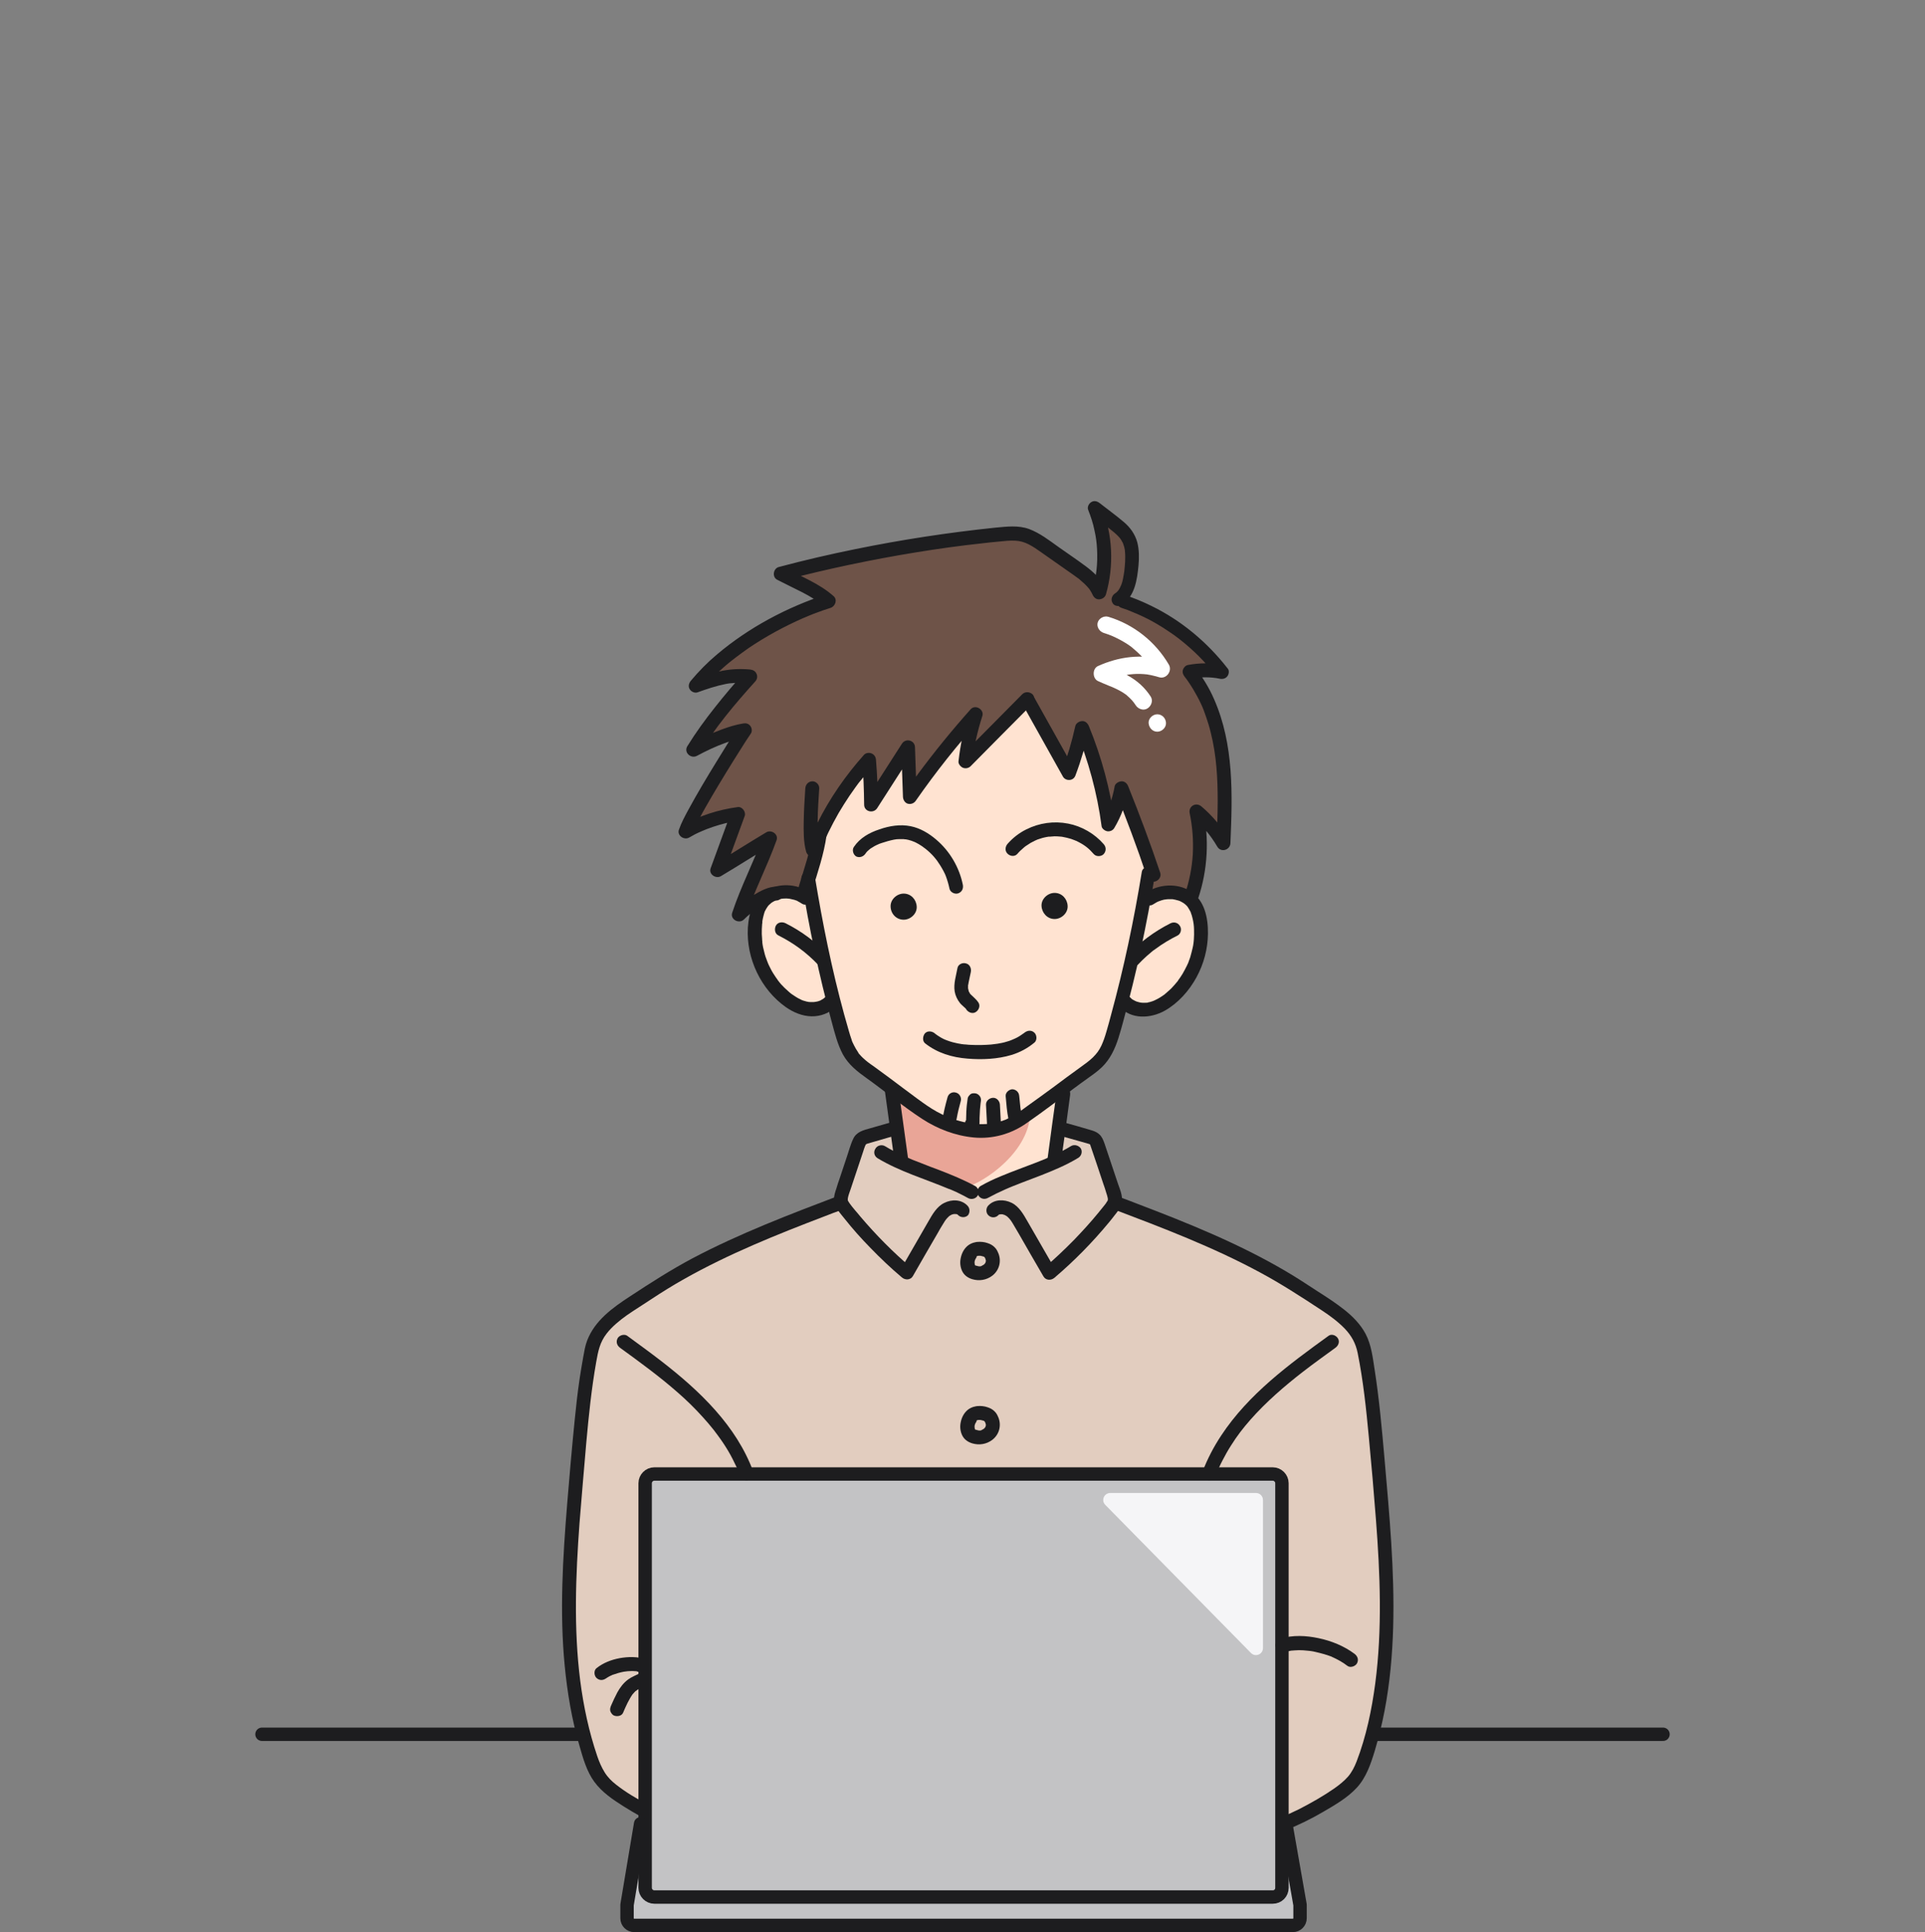 <?xml version="1.0" encoding="utf-8"?>
<!-- Generator: Adobe Illustrator 29.1.0, SVG Export Plug-In . SVG Version: 9.03 Build 55587)  -->
<svg version="1.1" id="レイヤー_1" xmlns="http://www.w3.org/2000/svg" xmlns:xlink="http://www.w3.org/1999/xlink" x="0px"
	 y="0px" viewBox="0 0 1105.8 1109.8" style="enable-background:new 0 0 1105.8 1109.8;" xml:space="preserve">
<rect x="0" y="0" width="1105.8" height="1109.8" fill="#808080" stroke="none"/>
<style type="text/css">
	.st0{fill:#E2CDBF;}
	.st1{fill:#C3C3C5;}
	.st2{fill:#6E5348;}
	.st3{fill:#FFE3D1;}
	.st4{fill:#5EE361;}
	.st5{fill:#F5F5F7;}
	.st6{fill:#FFFFFF;}
	.st7{fill:#E9A597;}
	.st8{fill:#1D1D1F;}
	.st9{fill:none;stroke:#1D1D1F;stroke-width:7.7;stroke-linecap:round;stroke-linejoin:round;stroke-miterlimit:10;}
</style>
<g>
	<polygon class="st0" points="493,658 483.2,690.3 413.8,719.2 348,760.6 341.3,770.7 333.6,821.4 326.9,876.8 327.6,946.5 
		331.6,980.2 340.1,1012.2 354.5,1031.9 369.9,1039.8 372.6,851.3 379.4,846.7 735,848.6 736.7,854.1 736.4,1044 767.5,1031.4 
		783.6,1011.4 790.3,987.6 796.5,948.8 791.8,843 785.9,788.4 779.2,765.2 746.8,742.3 709.5,719.2 662.3,699.1 640.7,690.8 
		634.4,669.8 625.3,653 608.1,648.4 606.7,664.9 563.3,684.7 558.5,684.7 536.2,676.3 515,667.1 512.9,648.8 501,651.4 	"/>
	<path class="st1" d="M746.8,1094.9v7c0,2.2-1.8,4.1-4.1,4.1H364.3c-2.2,0-4.1-1.8-4.1-4.1v-7.1c0-0.2,0-0.4,0.1-0.6l7.8-46.6h2.6
		v36.7c0,3,2.5,5.5,5.5,5.5h354.8c3,0,5.5-2.5,5.5-5.5v-35h2.5l7.9,45C746.8,1094.5,746.8,1094.7,746.8,1094.9z"/>
	<path class="st1" d="M736.4,1049.2v35c0,3-2.5,5.5-5.5,5.5H376.1c-3,0-5.5-2.5-5.5-5.5v-36.7v-7.6V852.2c0-3,2.5-5.5,5.5-5.5h354.8
		c3,0,5.5,2.5,5.5,5.5v195.5V1049.2z"/>
	<path class="st2" d="M470.8,480c-1.2,8-3.5,15.4-6.4,24.6l0.1,0c0.6,3.7,1.2,7.4,1.9,11.1l-3.2,0.3c-4.9-3.4-11.5-4.5-17.2-2.8
		l-0.1-0.2c-5.4,0-16.7,7.5-21.3,12.2c4.6-13.8,12.8-30.2,17.7-43.9c-8.9,5.3-21.3,13.1-30.1,18.4c3.9-10.8,7.8-21.5,11.8-32.3
		c-10.5,1.3-20.8,4.8-30,10c3.6-10.7,28.8-50.6,33.9-58.2c-5.9,0.9-16.8,4.5-29.5,11.3c8.3-13.9,21.8-30.1,32.6-42.1
		c-10.8-1.1-18.6,0.9-31.3,5.4c19.9-24.5,53.2-41.3,76.2-48.7c-7.1-6.5-18-10.7-27.5-15.7c41.5-10.9,83.9-18.5,126.6-22.7
		c4-0.4,8.1-0.8,12,0.1c5.1,1.1,9.5,4.2,13.8,7.2c5.8,4.1,11.6,8.2,17.4,12.2c5.3,3.7,10.8,7.7,13.2,13.7c4.6-15.7,3.7-33-2.5-48.1
		c3.8,2.9,7.5,5.9,11.3,8.8c2.5,1.9,5,3.9,6.8,6.5c4,5.8,3.6,13.6,2.7,20.6c-0.7,6.2-2.2,13.2-7.5,16.5l3.2,1.3
		c22.2,7.5,42.2,21.8,56.5,40.4c-6.1-1.2-12.4-1.3-18.5-0.1c10.7,13.4,16.3,30.2,18.6,47.2c2.3,17,1.6,34.2,0.8,51.3
		c-4.1-7-9.4-13.2-15.6-18.4c3.5,16.2,2.5,33.3-2.8,49l-3.1,0.1c-6.2-3.6-14.9-3.1-20.9,1.2l-3-0.5c0.8-4.6,1.6-9.1,2.3-13.7
		l2.5-0.9c-5.5-16.2-11.5-32.3-17.9-48.2c-1.2,7.3-3.8,14.4-7.6,20.8c-2.5-19-7.6-37.8-14.9-55.5c-1.9,8.8-4.5,17.6-7.7,26
		c-7.7-13.8-15.4-27.6-23.1-41.3l-1-1c-11.8,11.9-23.6,23.8-35.3,35.7c1-9.2,3-18.4,6-27.2c-13.6,15.2-26.2,31.2-37.9,47.8
		c-0.4-9.6-0.7-19.2-1-28.8c-7.1,11.1-14.2,22.1-21.3,33.2c0-8.6-0.4-17.3-1.1-25.9C488.8,448.5,478.8,462.4,470.8,480z"/>
	<path class="st3" d="M689.6,530c1.9,16-4.7,32.7-17,43c-3.8,3.2-8.2,5.8-13.1,6.6s-10.3-0.7-13.5-4.5l-1.4-0.4
		c5-19.6,9.3-39.3,12.9-59.2l3,0.5c6-4.2,14.8-4.8,20.9-1.2c1.6,1,3.1,2.2,4.3,3.8C688,521.9,689.1,526,689.6,530z"/>
	<path class="st3" d="M662.3,501l-2.5,0.9c-0.7,4.6-1.5,9.1-2.3,13.7c-3.5,19.9-7.8,39.7-12.9,59.2c-1.4,5.3-2.8,10.7-4.3,16
		c-1.7,6-3.5,12.2-7.5,17.1c-2.6,3.2-6,5.7-9.4,8.1c-5.3,3.8-10.2,7.4-15,11.1c-4.9,3.6-9.7,7.3-15.1,11
		c-4.5,3.1-13.5,11.7-29.2,11.7c-15.6,0-28.7-7.9-33.7-11.4c-6-4.2-11.5-8.3-17-12.5c-4.3-3.3-8.6-6.5-13.3-9.8
		c-3.4-2.4-6.8-4.9-9.4-8.1c-4-4.8-5.8-11-7.5-17.1c-1.5-5.4-2.9-10.7-4.3-16c-5.1-19.7-9.1-38.8-12.6-59c-0.6-3.7-1.3-7.4-1.9-11.1
		l-0.1,0c2.9-9.2,5.2-16.6,6.4-24.6c8-17.6,18-31.6,28.5-43.4c0.7,8.6,1,17.2,1.1,25.9c7.1-11.1,14.2-22.1,21.3-33.2
		c0.4,9.6,0.7,19.2,1,28.8c11.7-16.7,24.3-32.7,37.9-47.8c-2.9,8.8-4.9,18-6,27.2c11.8-11.9,23.6-23.8,35.3-35.7l1,1
		c7.7,13.8,15.4,27.6,23.1,41.3c3.2-8.5,5.8-17.2,7.7-26c7.3,17.8,12.4,36.5,14.9,55.5c3.8-6.4,6.4-13.5,7.6-20.8
		C650.8,468.6,656.8,484.7,662.3,501z"/>
	<path class="st3" d="M610.9,628.2c-0.9,6.8-1.9,13.5-2.8,20.3c-0.8,6.2-1.7,12.3-2.5,18.5c0,0,0,0.1,0,0.1l0.3,0.6
		c-13.3,6-27.6,9.9-40.5,16.9h-7.3c-1.6-0.9-3.1-1.7-4.7-2.4c-11.5-5.6-24-9.3-35.7-14.5l0.3-0.6c0-0.1,0-0.1,0-0.1
		c-0.8-6.2-1.7-12.3-2.5-18.5c-0.9-6.8-1.9-13.5-2.8-20.3l0.8-2.5c5.5,4.2,11,8.3,17,12.5c5,3.5,18,11.4,33.7,11.4
		c15.6,0,24.7-8.6,29.2-11.7c5.3-3.7,10.2-7.3,15.1-11L610.9,628.2z"/>
	<path class="st3" d="M478.9,574.7l-1.4,0.4c-3.2,3.8-8.6,5.2-13.5,4.5c-4.9-0.7-9.3-3.4-13.1-6.6c-12.3-10.3-18.9-27.1-17-43
		c0.5-4,1.5-8.1,4-11.3c2-2.7,4.9-4.5,8.1-5.4c5.6-1.7,12.3-0.6,17.2,2.8l3.2-0.3C469.8,536,473.8,555,478.9,574.7z"/>
	<path class="st4" d="M494,655.7l1.2-1.2l0.6-0.6c-0.3,0.2-0.6,0.4-0.9,0.6C494.5,654.8,494.2,655.2,494,655.7z"/>
	<path class="st4" d="M778,1022.2c1.4-1.9,2.6-3.9,3.6-6l-14,14l-3,3c0.8-0.5,1.6-1,2.3-1.5C771,1029.1,775.1,1026.1,778,1022.2z"/>
	<path class="st4" d="M607.8,650.9l1.4-1.4l0.9-0.9l-1.9-0.3C608,649.3,607.9,650.1,607.8,650.9z"/>
	<path class="st4" d="M370.6,1040v-1l-0.8,0.8c0.1,0.1,0.3,0.1,0.4,0.2H370.6z"/>
	<path class="st5" d="M637.8,857.6h83.7c2.2,0,4,1.8,4,4v85.1c0,3.6-4.4,5.4-6.9,2.8l-83.7-85.1
		C632.4,861.9,634.2,857.6,637.8,857.6z"/>
	<g>
		<g>
			<path class="st6" d="M634.1,363.6c1.7,0.5,3.3,1.1,5,1.8c0.3,0.1,0.2,0.1-0.3-0.1c0.2,0.1,0.5,0.2,0.7,0.3
				c0.4,0.2,0.7,0.3,1.1,0.5c0.8,0.4,1.6,0.8,2.4,1.2c1.5,0.8,2.9,1.6,4.3,2.5c0.6,0.4,1.3,0.8,1.9,1.3c0.4,0.3,0.8,0.6,1.2,0.9
				c-0.6-0.5-0.2-0.2,0.2,0.2c2.5,2.1,4.9,4.3,7,6.8c0.6,0.6,1.2,1.3,1.7,2c-0.7-1,0,0,0.1,0.2c0.2,0.3,0.4,0.6,0.7,0.9
				c1,1.4,2,2.9,2.9,4.4c1.9-2.4,3.8-4.9,5.6-7.3c-12.7-3.8-26-2-37.9,3.4c-3.3,1.5-3.2,7.1,0,8.6c2.1,1,4.2,1.8,6.3,2.7
				c0.5,0.2,1,0.4,1.5,0.6c-0.4-0.2-0.9-0.4-0.2-0.1c0.2,0.1,0.5,0.2,0.7,0.3c1.1,0.5,2.1,1,3.2,1.5c1,0.5,2,1.1,3,1.7
				c0.5,0.3,1,0.7,1.6,1.1c0.1,0.1,0.9,0.7,0.3,0.2c-0.6-0.5,0.2,0.2,0.3,0.3c1,0.9,2,1.8,2.9,2.8c0.4,0.5,0.8,1,1.2,1.5
				c-0.8-1,0.1,0.1,0.2,0.3c0.2,0.3,0.5,0.7,0.7,1c1.4,2.2,4.5,3.3,6.8,1.8c2.2-1.4,3.3-4.5,1.8-6.8c-3.3-5.1-7.8-9.2-13.2-12.1
				c-2.3-1.3-4.8-2.3-7.2-3.3c-1-0.4-2-0.8-2.9-1.2c-0.3-0.1-0.5-0.2-0.8-0.3c1.5,0.6,0.5,0.2,0.2,0.1c-0.5-0.2-0.9-0.4-1.4-0.6
				c0,2.9,0,5.8,0,8.6c0.4-0.2,0.7-0.3,1.1-0.5c0.3-0.1,0.3-0.1-0.1,0c0.1-0.1,0.3-0.1,0.4-0.2c0.7-0.3,1.5-0.6,2.2-0.8
				c1.4-0.5,2.8-0.9,4.2-1.3c1.4-0.4,2.8-0.7,4.2-0.9c0.4-0.1,0.7-0.1,1.1-0.2c0.6-0.1-0.8,0.1,0.2,0c0.7-0.1,1.4-0.1,2.1-0.2
				c2.6-0.2,5.3-0.1,7.9,0.2c0,0,1.3,0.2,0.5,0.1c-0.7-0.1,0.4,0.1,0.5,0.1c0.7,0.1,1.3,0.2,2,0.4c1.3,0.3,2.6,0.6,3.8,1
				c4.2,1.3,7.8-3.6,5.6-7.3c-7.7-13.1-20.1-23-34.7-27.4c-2.5-0.8-5.6,0.9-6.2,3.5C630,360.1,631.4,362.7,634.1,363.6L634.1,363.6z
				"/>
		</g>
	</g>
	<g>
		<g>
			<path class="st6" d="M664.8,420.3c2.6,0,5.1-2.3,5-5c-0.1-2.7-2.2-5-5-5c-2.6,0-5.1,2.3-5,5C660,418,662,420.3,664.8,420.3
				L664.8,420.3z"/>
		</g>
	</g>
	<path class="st7" d="M591.6,642.2c-2.8,22.7-30.5,39.4-38.3,40c-5.5,0.4-20.4-4.7-29.5-14c-3.8-3.9-6.6-8.4-7.3-13.7
		c-2.5-17.8,0,0,0,0l-5.5-31.3c0,0,25.6,22.7,42.6,26C570.6,652.5,591.9,639.5,591.6,642.2z"/>
	<g>
		<g>
			<path class="st8" d="M465.1,512.6c-6.7-4.6-15.8-5.4-23.2-2.1c-8.8,3.9-11.7,13.4-12.3,22.4c-1,17.6,7.5,35.5,21.8,45.6
				c4.3,3,9.4,5.2,14.8,5.3c5.2,0.1,10.7-1.9,14.1-5.9c1.4-1.6,1.7-4.1,0-5.7c-1.5-1.4-4.2-1.7-5.7,0c-0.3,0.3-0.6,0.6-0.9,0.9
				c-0.1,0.1-1,0.8-0.5,0.4c-0.3,0.3-0.7,0.5-1.1,0.7c-0.2,0.1-0.3,0.2-0.5,0.3c0,0-0.9,0.5-0.5,0.3c0.4-0.2-0.3,0.1-0.4,0.1
				c-0.2,0.1-0.4,0.1-0.5,0.2c-0.4,0.1-0.8,0.2-1.3,0.3c-0.2,0-1.3,0.2-0.6,0.1c-0.5,0.1-1,0.1-1.5,0.1c-0.4,0-0.9,0-1.3,0
				c-0.2,0-1.3-0.1-0.6,0c-1-0.1-2-0.4-3-0.7c-0.5-0.1-0.9-0.3-1.4-0.5c-0.8-0.3-0.3-0.1-0.2-0.1c-0.2-0.1-0.4-0.2-0.6-0.3
				c-0.9-0.4-1.8-0.9-2.7-1.5c-1.9-1.2-2.8-1.8-4.3-3.2c-1.4-1.2-2.7-2.5-4-3.9c-0.6-0.7-1.2-1.4-1.7-2.1c-0.5-0.6-0.2-0.2-0.1-0.1
				c-0.1-0.2-0.2-0.3-0.3-0.5c-0.3-0.5-0.7-0.9-1-1.4c-1-1.5-2-3-2.8-4.6c-0.4-0.8-0.8-1.6-1.2-2.4c-0.2-0.5-0.4-0.9-0.6-1.4
				c0.3,0.6-0.3-0.7-0.3-0.8c-0.7-1.7-1.3-3.5-1.7-5.3c-0.5-1.8-0.9-3.6-1.1-5.5c0,0-0.1-0.7,0-0.2c0.1,0.5,0-0.3,0-0.4
				c-0.1-0.4-0.1-0.9-0.1-1.3c-0.1-1-0.1-1.9-0.2-2.9c0-1.9,0-3.7,0.2-5.6c0-0.2,0-0.4,0.1-0.6c0-0.1,0.1-0.9,0-0.5
				c0,0.4,0-0.3,0-0.3c0-0.3,0.1-0.6,0.1-0.8c0.2-1,0.4-2.1,0.7-3.1c0.1-0.5,0.3-0.9,0.4-1.4c0.1-0.2,0.1-0.4,0.2-0.6
				c0.3-0.6-0.2,0.4,0.1-0.2c0.4-0.9,1-1.8,1.6-2.7c0,0,0.5-0.6,0.1-0.2c-0.3,0.4,0.1-0.1,0.2-0.2c0.3-0.3,0.5-0.6,0.8-0.8
				c0.3-0.3,0.6-0.5,0.8-0.7c0.3-0.3-0.1,0.1-0.2,0.1c0.2-0.1,0.4-0.3,0.7-0.5c0.7-0.5,1.5-0.8,2.2-1.2c0.5-0.3-0.6,0.2-0.1,0
				c0.2-0.1,0.4-0.2,0.6-0.2c0.4-0.1,0.8-0.3,1.2-0.4c0.5-0.1,1-0.2,1.4-0.3c0.2,0,0.3,0,0.5-0.1c0.6-0.1-1,0.1,0.1,0
				c0.9-0.1,1.8-0.1,2.6-0.1c0.4,0,0.9,0.1,1.3,0.1c0.2,0,0.8,0.1-0.1,0c0.2,0,0.4,0.1,0.7,0.1c0.9,0.2,1.7,0.4,2.6,0.6
				c0.5,0.2,0.9,0.3,1.4,0.5c0.4,0.1-0.1-0.1-0.2-0.1c0.2,0.1,0.5,0.2,0.7,0.4c0.8,0.4,1.6,0.9,2.4,1.4c1.7,1.2,4.5,0.4,5.5-1.4
				C467.6,516,466.9,513.9,465.1,512.6L465.1,512.6z"/>
		</g>
	</g>
	<g>
		<g>
			<path class="st8" d="M447.1,537.3c8.9,4.5,16.1,9.8,22.9,16.9c1.4,1.5,4.2,1.6,5.7,0c1.5-1.6,1.5-4,0-5.7
				c-7-7.4-15.3-13.6-24.5-18.2c-1.9-0.9-4.4-0.6-5.5,1.4C444.7,533.7,445.1,536.3,447.1,537.3L447.1,537.3z"/>
		</g>
	</g>
	<g>
		<g>
			<path class="st8" d="M519.1,528.3c3.9,0,7.7-3.4,7.5-7.5c-0.2-4.1-3.3-7.5-7.5-7.5c-3.9,0-7.7,3.4-7.5,7.5
				C511.7,524.8,514.8,528.3,519.1,528.3L519.1,528.3z"/>
		</g>
	</g>
	<g>
		<g>
			<path class="st8" d="M497.2,490.3c0.1-0.2,0.3-0.4,0.4-0.6c-0.4,0.5,0,0,0.1-0.1c0.3-0.4,0.7-0.8,1.1-1.1c0.4-0.4,0.8-0.7,1.2-1
				c-0.5,0.4,0,0,0.1-0.1c0.3-0.2,0.6-0.4,1-0.6c0.9-0.6,1.8-1.1,2.7-1.5c0.2-0.1,0.5-0.2,0.7-0.3c0.1,0,0.7-0.3,0.1-0.1
				c0.5-0.2,1.1-0.4,1.7-0.6c2.4-0.8,4.8-1.5,7.3-2c1.1-0.2,1.8-0.3,3.2-0.3c0.6,0,1.3,0,1.9,0c0.3,0,0.6,0,0.9,0.1
				c0.2,0,1,0.1,0.5,0c1.1,0.2,2.2,0.4,3.3,0.8c0.5,0.2,1.1,0.4,1.6,0.6c0.4,0.1,0.6,0.3,1.3,0.6c1,0.5,2,1.1,2.9,1.7
				c0.5,0.3,0.9,0.6,1.4,1c0.2,0.2,0.5,0.3,0.7,0.5c-0.4-0.3,0.2,0.2,0.4,0.3c3.6,2.9,6.2,5.9,8.4,9.5c0.7,1.1,1.3,2.2,1.9,3.3
				c0.3,0.5,0.5,1.1,0.8,1.6c0.1,0.2,0.2,0.5,0.3,0.7c0.5,1.2-0.3-0.7,0.2,0.5c0.9,2.4,1.6,4.8,2.1,7.2c0.4,2.1,3,3.4,4.9,2.8
				c2.2-0.7,3.2-2.7,2.8-4.9c-2-10-7.5-19.4-15.3-26c-4.2-3.6-9.2-6.6-14.7-7.7c-6-1.2-12.2-0.2-17.9,1.8
				c-5.8,1.9-11.2,4.9-14.7,10.1c-1.2,1.7-0.4,4.5,1.4,5.5C493.7,492.8,495.9,492.2,497.2,490.3L497.2,490.3z"/>
		</g>
	</g>
	<g>
		<g>
			<path class="st8" d="M550,556.1c-0.8,4.5-2.3,8.8-1.6,13.4c0.4,2.4,1.5,4.7,3,6.6c0.6,0.8,1.4,1.4,2.1,2.1c0.3,0.3,0.7,0.6,1,0.9
				c0.2,0.2,0.4,0.4,0.5,0.6c0.6,0.6-0.4-0.6,0.1,0.2c1.2,1.7,3.6,2.7,5.5,1.4c1.7-1.1,2.7-3.6,1.4-5.5c-1.2-1.8-2.8-3-4.3-4.5
				c-0.1-0.1-0.3-0.3-0.4-0.4c-0.5-0.5,0.2,0.4,0,0c-0.2-0.4-0.5-0.9-0.7-1.3c0.2,0.3,0.2,0.5,0,0.1c-0.1-0.2-0.2-0.5-0.2-0.7
				c-0.1-0.4-0.2-0.8-0.3-1.3c-0.1-0.7,0,0.2,0,0.2c0,0,0-0.5,0-0.5c0-0.4,0-0.8,0-1.2c0-0.2,0-0.5,0.1-0.7c0-0.5,0,0,0,0.2
				c0.1-0.4,0.1-0.9,0.2-1.3c0.4-2,0.9-4.1,1.3-6.1c0.4-2-0.6-4.4-2.8-4.9C552.9,552.8,550.4,553.9,550,556.1L550,556.1z"/>
		</g>
	</g>
	<g>
		<g>
			<path class="st8" d="M531.4,599.3c7.1,5.6,15.5,8.1,24.4,8.8c8.3,0.7,17.2,0.3,25.2-2.1c4.9-1.5,9.2-3.8,13.2-7.1
				c1.6-1.3,1.5-4.3,0-5.7c-1.7-1.6-3.9-1.4-5.7,0c-0.2,0.1-0.3,0.3-0.5,0.4c-0.5,0.4,0.4-0.3-0.2,0.1c-0.3,0.2-0.7,0.5-1,0.7
				c-0.8,0.6-1.7,1.1-2.6,1.6c-0.8,0.4-1.6,0.8-2.4,1.1c-0.4,0.2-0.1,0,0,0c-0.2,0.1-0.5,0.2-0.7,0.3c-0.4,0.2-0.9,0.3-1.3,0.5
				c-1.8,0.6-3.6,1.1-5.5,1.4c-0.9,0.2-1.7,0.3-2.6,0.4c0.7-0.1-0.6,0.1-0.8,0.1c-0.5,0.1-1.1,0.1-1.6,0.2
				c-3.8,0.3-7.6,0.4-11.5,0.2c-0.9,0-1.8-0.1-2.7-0.2c-0.5,0-1-0.1-1.4-0.1c-0.2,0-0.4,0-0.6-0.1c-0.7-0.1,0.9,0.1-0.4,0
				c-1.8-0.3-3.6-0.6-5.4-1.1c-1-0.3-2.1-0.6-3.1-1c-0.4-0.2-0.9-0.3-1.3-0.5c0.2,0.1,0.6,0.3-0.2-0.1c-0.2-0.1-0.5-0.2-0.7-0.3
				c-1-0.5-1.9-1-2.8-1.6c-0.4-0.3-0.8-0.5-1.2-0.8c-0.2-0.2-0.4-0.3-0.7-0.5c-0.6-0.4,0.7,0.6-0.3-0.3c-1.6-1.3-4.1-1.7-5.7,0
				C530.1,595.1,529.7,597.9,531.4,599.3L531.4,599.3z"/>
		</g>
	</g>
	<g>
		<g>
			<path class="st8" d="M508.3,626.6c1.9,13.8,3.8,27.7,5.7,41.5c0.3,2.1,3.1,3.4,4.9,2.8c2.3-0.7,3.1-2.7,2.8-4.9
				c-1.9-13.8-3.8-27.7-5.7-41.5c-0.3-2.1-3.1-3.4-4.9-2.8C508.8,622.4,508,624.4,508.3,626.6L508.3,626.6z"/>
		</g>
	</g>
	<g>
		<g>
			<path class="st8" d="M504.1,665.3c12.8,7.7,27.3,11.9,41.1,17.7c-0.1,0-0.4-0.2,0.1,0c0.3,0.1,0.5,0.2,0.8,0.3
				c0.5,0.2,1.1,0.5,1.6,0.7c0.9,0.4,1.9,0.8,2.8,1.3c1.9,0.9,3.8,1.9,5.6,2.9c1.8,1,4.4,0.5,5.5-1.4c1-1.9,0.5-4.4-1.4-5.5
				c-6.6-3.6-13.7-6.5-20.7-9.2c-3.5-1.3-7-2.6-10.4-4c-3.5-1.3-6.5-2.5-9.5-3.9c-3.8-1.7-7.6-3.6-11.2-5.8
				c-1.8-1.1-4.5-0.5-5.5,1.4C501.6,661.7,502.2,664.1,504.1,665.3L504.1,665.3z"/>
		</g>
	</g>
	<g>
		<g>
			<path class="st8" d="M555.7,692.5c-3.5-3.6-9-3.7-13.3-1.5c-4.3,2.1-6.8,6.6-9.1,10.6c-5.3,9.2-10.6,18.4-15.9,27.6
				c2.1-0.3,4.2-0.5,6.3-0.8c-10.6-9-20.4-18.9-29.4-29.5c-1.1-1.3-2.1-2.6-3.2-3.8c-1-1.2-2.4-2.9-3-3.8c-0.2-0.3-0.5-0.7-0.7-1.1
				c-0.6-0.8,0,0.4-0.3-0.6c-0.3-1-0.1,0.1-0.1-0.5c0-0.1,0.1-1,0-0.6c0.3-1.9,1.1-3.8,1.7-5.6c2.4-7.2,4.8-14.4,7.2-21.6
				c0.3-1,0.6-1.9,1-2.9c0.1-0.2,0.4-0.9,0.1-0.3c0.1-0.1,0.8-1.4,0.4-0.7c0.1-0.1,0.2-0.2,0.3-0.3c-0.3,0.2-0.2,0.2,0.2,0
				c-0.7,0.2,0.5-0.2,0.5-0.2c1-0.3,2.1-0.6,3.1-0.9c4.1-1.2,8.3-2.4,12.4-3.6c2-0.6,3.5-2.8,2.8-4.9c-0.7-2-2.8-3.4-4.9-2.8
				c-4,1.1-7.9,2.3-11.9,3.4c-3.9,1.1-7.9,2-9.8,6.1c-1.7,3.6-2.7,7.7-4,11.4c-1.3,3.9-2.6,7.8-3.9,11.7c-0.6,1.7-1.2,3.4-1.7,5.2
				c-0.7,2.1-1.5,4.3-1.4,6.6c0.2,4.4,3.5,7.7,6.1,11c4.6,5.8,9.5,11.3,14.7,16.6c5.8,6,11.8,11.7,18.2,17.1
				c1.9,1.6,4.9,1.6,6.3-0.8c4.7-8.2,9.4-16.4,14.2-24.6c1.1-1.9,2.1-3.8,3.3-5.6c1.1-1.8,1.6-2.6,3.1-4c0.2-0.2,0.4-0.4,0.6-0.5
				c-0.3,0.2-0.2,0.2,0.2-0.1c0.3-0.2,0.6-0.3,0.9-0.5c0.4-0.2,0.4-0.2,0,0c0.2-0.1,0.4-0.1,0.7-0.2c0.3-0.1,1-0.2,0.3-0.1
				c0.5-0.1,0.9,0,1.4,0c0.9,0-0.5-0.2,0.3,0c0.2,0.1,0.4,0.1,0.6,0.2c-0.4-0.2-0.5-0.2-0.1,0c0.4,0.2,0.4,0.2,0-0.1
				c0.2,0.1,0.3,0.3,0.5,0.5c1.5,1.5,4.2,1.6,5.7,0C557.2,696.5,557.3,694.1,555.7,692.5L555.7,692.5z"/>
		</g>
	</g>
	<g>
		<g>
			<path class="st8" d="M481.7,686.9c-28.4,10.8-57,21.7-83.9,35.9c-12.4,6.6-24.1,14.1-35.8,21.8c-10,6.5-20.3,13.9-24.7,25.4
				c-1.2,3.1-1.7,6.4-2.3,9.7c-0.7,4-1.4,8-2,12c-1.2,8.1-2.1,16.2-2.9,24.3c-1.6,16-3,32-4.3,48c-2.5,30.9-4.4,62-1.4,92.9
				c1.5,15.5,4.1,31,8.5,46c2,7,4.1,14.6,8.5,20.6c4.4,6,10.6,10.2,16.8,14.1c3.3,2.1,6.6,4,10,5.9c4.5,2.4,8.6-4.5,4-6.9
				c-6.3-3.3-12.6-7-18.2-11.4c-2.6-2-5-4.4-6.7-7.2c-1.8-2.9-3.1-6-4.2-9.2c-4.8-14.1-7.9-28.7-9.8-43.4c-3.8-30-2.6-60.4-0.4-90.5
				c1.2-15.4,2.6-30.8,3.9-46.3c1.4-15.5,3-31,5.7-46.3c1.1-6.2,2.1-11.3,6-16.3c3-3.9,7.5-7.6,11.6-10.5c4.6-3.2,9.4-6.1,14-9.2
				c6.2-4.1,12.5-8,18.9-11.6c25.7-14.5,53.1-25.5,80.6-36c3.3-1.3,6.7-2.6,10.1-3.8c2-0.8,3.4-2.7,2.8-4.9
				C486.1,687.8,483.7,686.1,481.7,686.9L481.7,686.9z"/>
		</g>
	</g>
	<g>
		<g>
			<path class="st8" d="M356.2,774.2c11.4,8.3,22.3,16.2,32.8,25.4c5.2,4.5,10.1,9.3,14.7,14.4c2.2,2.4,4.3,4.9,6.3,7.4
				c0.8,1,1.4,1.9,2.4,3.2c1,1.3,1.9,2.7,2.9,4.1c2,3,3.9,6.1,5.5,9.3c0.8,1.6,1.6,3.2,2.4,4.9c0.7,1.6,1.1,2.6,1.8,4.5
				c0.7,2,2.7,3.5,4.9,2.8c1.9-0.6,3.6-2.8,2.8-4.9C423,819,402,799,380.2,782.1c-6.6-5.1-13.2-9.9-19.9-14.8
				c-1.7-1.2-4.5-0.3-5.5,1.4C353.7,770.8,354.4,772.9,356.2,774.2L356.2,774.2z"/>
		</g>
	</g>
	<g>
		<g>
			<path class="st8" d="M367.5,961.2c-2.2,1.1-4.5,2-6.5,3.4c-2.8,2-4.8,4.7-6.4,7.6c-1.3,2.5-2.5,5-3.6,7.6c-0.4,1-0.7,2-0.4,3.1
				c0.3,0.9,1,1.9,1.8,2.4c1.7,0.9,4.6,0.6,5.5-1.4c1.6-3.8,3.3-7.6,5.7-11c0.4-0.5-0.7,0.8-0.2,0.3c0.1-0.1,0.2-0.2,0.3-0.3
				c0.2-0.2,0.4-0.5,0.6-0.7c0.2-0.2,0.4-0.4,0.6-0.6c0.1-0.1,0.2-0.2,0.3-0.3c0.5-0.4-0.2,0.2-0.4,0.3c0.4-0.2,0.9-0.6,1.3-0.9
				c0.5-0.3,0.9-0.5,1.4-0.8c1.3-0.7,2.7-1.3,4-2c1.9-1,2.6-3.7,1.4-5.5C371.8,960.8,369.5,960.2,367.5,961.2L367.5,961.2z"/>
		</g>
	</g>
	<g>
		<g>
			<path class="st8" d="M371.2,953.2c-4.9-1.7-10.3-1.6-15.3-0.7c-4.8,0.9-9.4,2.7-13.2,5.7c-1.7,1.3-1.5,4.3,0,5.7
				c1.8,1.6,3.9,1.4,5.7,0c-0.8,0.6,0.2-0.1,0.5-0.3c0.4-0.2,0.8-0.5,1.2-0.7c0.4-0.2,0.8-0.4,1.3-0.6c0.2-0.1,0.4-0.2,0.6-0.3
				c0.4-0.2-0.6,0.2,0.1,0c2-0.7,4-1.3,6.1-1.7c0.2,0,0.5-0.1,0.7-0.1c0.4-0.1,0.4-0.1,0,0c0.5-0.1,1.1-0.1,1.6-0.2
				c1.1-0.1,2.2-0.1,3.2-0.1c0.5,0,1.1,0.1,1.6,0.1c0.1,0,1.1,0.1,0.5,0.1c-0.5-0.1,0.2,0,0.3,0.1c1,0.2,2,0.5,3,0.8
				c2,0.7,4.5-0.8,4.9-2.8C374.5,955.9,373.3,953.9,371.2,953.2L371.2,953.2z"/>
		</g>
	</g>
	<g>
		<g>
			<path class="st8" d="M655.9,500.8c-4.5,27.7-10.3,55.2-17.7,82.3c-0.8,3.1-1.7,6.3-2.6,9.4c-0.4,1.5-0.9,2.9-1.4,4.4
				c-0.6,1.6-0.8,2.1-1.5,3.7c-1.4,2.9-2.7,4.6-4.9,6.8c-2.3,2.2-4.2,3.5-6.8,5.4c-5.5,3.9-10.9,8-16.3,12c-4.8,3.6-9.7,7-14.5,10.5
				c-2.8,2.1-5.6,4.2-8.7,5.9c-0.9,0.5-1.9,1-2.9,1.5c-0.2,0.1-0.4,0.2-0.6,0.3c-1,0.5,0.8-0.3-0.2,0.1c-0.6,0.2-1.3,0.5-1.9,0.7
				c-1.1,0.4-2.3,0.7-3.4,1c-0.7,0.2-1.3,0.3-2,0.4c-0.3,0.1-0.6,0.1-0.9,0.2c-0.3,0-0.5,0.1-0.8,0.1c0.4-0.1,0.4-0.1-0.1,0
				c-6.3,0.6-11.3,0.1-17.2-1.5c-1.2-0.3-2.5-0.7-3.7-1.2c-0.6-0.2-1.2-0.4-1.8-0.6c-0.3-0.1-0.7-0.3-1-0.4c-0.1,0-1.2-0.5-0.4-0.1
				c-2.2-0.9-4.3-2-6.4-3.1c-4-2.2-7.7-4.9-11.4-7.6c-5.5-4-10.8-8.1-16.2-12.1c-2.8-2.1-5.7-4.2-8.6-6.3c-2.6-1.8-4.3-3-6.6-5.2
				c-0.5-0.5-1-1-1.5-1.6c-0.3-0.3-0.6-0.6-0.8-1c0.3,0.5-0.2-0.3-0.2-0.4c-0.9-1.3-1.7-2.7-2.4-4.1c-0.1-0.2-0.2-0.5-0.4-0.8
				c0,0-0.5-1.2-0.3-0.6c-0.3-0.6-0.5-1.3-0.7-2c-0.5-1.5-1-2.9-1.4-4.4c-7.6-25.9-13.3-52.4-17.9-78.9c-0.6-3.3-1.1-6.7-1.7-10
				c-0.3-2.1-3-3.4-4.9-2.8c-2.2,0.7-3.2,2.7-2.8,4.9c4.4,27.4,10.1,54.6,17.4,81.4c1.7,6.3,3.3,12.8,6.4,18.6c3.3,6,8.5,10,14,13.9
				c10.6,7.6,20.6,16,31.5,23.1c8.9,5.8,19.1,9.7,29.7,10.7c10.9,1,21.5-2,30.4-8.3c9.1-6.3,17.9-13,26.7-19.6
				c2.8-2.1,5.7-4.2,8.5-6.2c2.7-1.9,5.5-3.9,7.9-6.2c4.8-4.6,7.6-10.6,9.6-16.9c2.1-6.6,3.7-13.3,5.5-20c1.8-6.9,3.5-13.9,5.1-20.8
				c3.2-13.9,6-27.9,8.5-42c0.6-3.5,1.2-7,1.8-10.6c0.3-2.1-0.5-4.4-2.8-4.9C658.9,497.5,656.2,498.6,655.9,500.8L655.9,500.8z"/>
		</g>
	</g>
	<g>
		<g>
			<path class="st8" d="M662.4,519.5c0.6-0.4,1.3-0.8,2-1.2c0.3-0.2,0.7-0.3,1-0.5c0.4-0.2-0.1,0-0.2,0.1c0.3-0.1,0.5-0.2,0.8-0.3
				c0.7-0.3,1.5-0.5,2.2-0.7c0.4-0.1,0.8-0.2,1.1-0.2c0.2,0,0.4-0.1,0.7-0.1c-0.3,0.1-0.5,0.1-0.1,0c0.8-0.1,1.5-0.1,2.3-0.1
				c0.4,0,0.8,0,1.2,0c0.2,0,0.4,0.1,0.7,0.1c0.6,0-0.7-0.1-0.1,0c0.7,0.1,1.5,0.3,2.2,0.5c0.4,0.1,0.7,0.2,1.1,0.3
				c0.2,0.1,0.4,0.2,0.6,0.2c-0.3-0.1-0.5-0.2-0.1,0c0.7,0.3,1.3,0.7,2,1.1c0.1,0.1,1,0.7,0.6,0.4c-0.4-0.3,0.1,0.1,0.2,0.2
				c0.2,0.1,0.3,0.3,0.5,0.4c0.3,0.3,0.5,0.5,0.8,0.8c0.1,0.2,0.3,0.3,0.4,0.5c-0.1-0.1-0.4-0.6-0.1-0.1c0.6,0.9,1.1,1.7,1.6,2.7
				c0.4,0.7,0.2,0.4,0.1,0.2c0.1,0.2,0.2,0.4,0.2,0.6c0.2,0.5,0.3,0.9,0.5,1.4c0.3,1.1,0.6,2.2,0.8,3.3c0.1,0.4,0.1,0.8,0.2,1.2
				c-0.1-0.6,0.1,0.6,0.1,0.7c0.1,1,0.2,1.9,0.2,2.9c0.1,1.9,0,3.9-0.1,5.8c0,0.4-0.1,0.8-0.1,1.1c0,0.3-0.1,0.5-0.1,0.8
				c0-0.2,0.1-0.7,0,0.1c-0.1,1-0.3,1.9-0.5,2.8c-0.4,1.8-0.9,3.6-1.4,5.4c-0.3,0.9-0.6,1.7-0.9,2.5c-0.1,0.4-0.3,0.7-0.4,1.1
				c0.3-0.6,0,0-0.1,0.1c-0.1,0.3-0.3,0.6-0.4,0.9c-0.8,1.7-1.7,3.3-2.6,4.9c-0.5,0.8-1,1.5-1.5,2.3c-0.3,0.4-0.5,0.7-0.8,1.1
				c-0.1,0.2-0.2,0.3-0.3,0.5c-0.4,0.6,0.1-0.1-0.2,0.3c-1.2,1.5-2.4,2.8-3.7,4.2c-0.6,0.6-1.3,1.2-2,1.8c-0.3,0.3-0.7,0.6-1,0.9
				c-0.2,0.1-0.3,0.3-0.5,0.4c-0.1,0.1-0.2,0.2-0.3,0.3c0.2-0.2,0.2-0.2,0,0c-1.8,1.3-3.7,2.5-5.7,3.4c-0.6,0.3,0.5-0.2-0.2,0.1
				c-0.3,0.1-0.6,0.2-1,0.4c-0.5,0.2-1,0.3-1.6,0.5c-0.5,0.1-1.1,0.2-1.6,0.4c0,0-0.7,0.1-0.2,0c0.5-0.1-0.5,0-0.6,0
				c-1,0.1-2,0-3-0.1c0.8,0.1-0.5-0.1-0.8-0.2c-0.5-0.1-1-0.3-1.4-0.4c-0.2-0.1-0.5-0.2-0.7-0.3c0.5,0.2,0,0-0.2-0.1
				c-0.4-0.2-0.9-0.5-1.3-0.7c-0.2-0.1-0.3-0.2-0.5-0.3c0.5,0.3,0,0-0.2-0.2c-0.4-0.4-0.8-0.8-1.2-1.2c-1.4-1.6-4.3-1.5-5.7,0
				c-1.6,1.7-1.5,4,0,5.7c6.6,7.6,18,6.9,26.1,2.3c7.6-4.3,13.9-11.4,18.1-19.1c4.2-7.7,6.5-16.3,6.6-25.1
				c0.1-9.1-1.9-19.2-10.1-24.4c-7.5-4.8-18.2-4.1-25.5,0.9c-1.7,1.2-2.7,3.6-1.4,5.5C658,519.8,660.5,520.8,662.4,519.5
				L662.4,519.5z"/>
		</g>
	</g>
	<g>
		<g>
			<path class="st8" d="M672.3,530.4c-9.1,4.6-17.5,10.8-24.5,18.2c-1.4,1.5-1.6,4.2,0,5.7c1.6,1.4,4.1,1.6,5.7,0
				c1.7-1.8,3.4-3.5,5.2-5.1c0.9-0.8,1.8-1.6,2.8-2.4c0.5-0.4,0.9-0.8,1.4-1.1c0.5-0.4-0.4,0.3,0.2-0.1c0.3-0.2,0.5-0.4,0.8-0.6
				c3.9-2.9,8.1-5.4,12.5-7.6c1.9-0.9,2.6-3.7,1.4-5.5C676.6,529.9,674.3,529.4,672.3,530.4L672.3,530.4z"/>
		</g>
	</g>
	<g>
		<g>
			<path class="st8" d="M605.8,527.9c3.9,0,7.7-3.4,7.5-7.5c-0.2-4.1-3.3-7.5-7.5-7.5c-3.9,0-7.7,3.4-7.5,7.5
				C598.5,524.4,601.6,527.9,605.8,527.9L605.8,527.9z"/>
		</g>
	</g>
	<g>
		<g>
			<path class="st8" d="M607,627.1c-1.8,13-3.6,25.9-5.3,38.9c-0.3,2.1,0.5,4.4,2.8,4.9c1.9,0.4,4.6-0.6,4.9-2.8
				c1.8-13,3.6-25.9,5.3-38.9c0.3-2.1-0.5-4.4-2.8-4.9C610.1,623.9,607.3,624.9,607,627.1L607,627.1z"/>
		</g>
	</g>
	<g>
		<g>
			<path class="st8" d="M615.3,658.3c-12.7,7.7-26.7,11.6-40.5,17.4c-3.9,1.6-7.7,3.4-11.4,5.5c-1.8,1-2.6,3.7-1.4,5.5
				c1.2,1.9,3.5,2.5,5.5,1.4c3.3-1.8,6.6-3.4,10-4.9c1.3-0.6,2.8-1.2,4.5-1.9c1.7-0.7,3.4-1.3,5.1-2c7.1-2.7,14.2-5.3,21.1-8.4
				c3.8-1.7,7.6-3.6,11.2-5.8c1.8-1.1,2.6-3.6,1.4-5.5C619.6,658,617.2,657.2,615.3,658.3L615.3,658.3z"/>
		</g>
	</g>
	<g>
		<g>
			<path class="st8" d="M573.4,698.1c0.2-0.2,0.3-0.3,0.5-0.5c-0.4,0.3-0.4,0.3,0,0.1c0.4-0.2,0.4-0.2-0.1,0
				c0.2-0.1,0.3-0.1,0.5-0.1c0.2,0,0.3-0.1,0.5-0.1c-0.5,0.1-0.5,0.1-0.1,0c0.4,0,0.8,0,1.2,0c0.3,0,0.2,0-0.2,0
				c0.2,0,0.5,0.1,0.7,0.2c0.2,0.1,0.4,0.1,0.7,0.2c-0.4-0.2-0.4-0.2,0,0c0.3,0.2,0.6,0.3,0.9,0.5c0.4,0.3,0.4,0.3,0.2,0.1
				c0.2,0.2,0.4,0.3,0.6,0.5c1.5,1.4,2,2.2,3.1,4c1.1,1.9,2.2,3.8,3.3,5.6c4.7,8.2,9.4,16.4,14.2,24.6c1.4,2.4,4.4,2.4,6.3,0.8
				c11.4-9.7,21.9-20.4,31.4-31.9c1.1-1.3,2.1-2.6,3.1-3.9c1.4-1.8,2.9-3.5,3.7-5.7c1.7-4.2-0.3-8.6-1.7-12.6
				c-2.6-7.7-5.1-15.3-7.7-23c-0.7-1.9-1.4-3.9-3-5.3c-1.8-1.7-4.1-2.2-6.4-2.9c-4.4-1.3-8.9-2.6-13.3-3.8c-2-0.6-4.4,0.7-4.9,2.8
				c-0.5,2.1,0.6,4.3,2.8,4.9c3.7,1,7.3,2.1,11,3.1c1.6,0.5,3.3,0.9,4.9,1.4c0.1,0,0.2,0.1,0.4,0.1c-0.4-0.1-0.3-0.1,0.1,0.1
				c-0.6-0.6,0.5,0.6-0.1-0.1c0.2,0.3,0.4,0.6,0.5,1c-0.3-0.7,0.1,0.4,0.1,0.4c2.5,7.1,4.8,14.3,7.2,21.4c0.6,1.7,1.2,3.4,1.7,5.2
				c0.3,0.9,0.6,1.8,0.8,2.8c0.1,0.5,0.2,1,0,1.5c-0.3,1,0.3-0.3-0.3,0.6c-0.2,0.3-0.5,0.7-0.7,1.1c-0.8,1.1,0.2-0.3-0.3,0.4
				c-0.2,0.3-0.5,0.6-0.7,0.9c-1.1,1.4-2.3,2.8-3.4,4.2c-4.4,5.4-9.1,10.5-13.9,15.5c-5.5,5.6-11.2,11-17.2,16.1
				c2.1,0.3,4.2,0.5,6.3,0.8c-5.3-9.2-10.6-18.4-15.9-27.6c-2.3-4-4.8-8.5-9.1-10.6c-4.3-2.1-9.8-2.1-13.3,1.5
				c-1.5,1.5-1.6,4.2,0,5.7C569.3,699.6,571.8,699.7,573.4,698.1L573.4,698.1z"/>
		</g>
	</g>
	<g>
		<g>
			<path class="st8" d="M639.6,694.6c28.5,10.8,57.1,21.7,84,36.2c12.3,6.6,24,14.2,35.7,21.9c4.7,3.1,9.2,6.4,13.2,10.5
				c3.9,4.1,6.3,8.5,7.4,14c3.2,15.9,4.9,32.1,6.4,48.2c1.5,15.8,2.9,31.7,4.1,47.5c2.4,31.2,3.7,62.9-0.4,94.1
				c-2,15.1-5.2,30.5-10.7,44.8c-1.2,3.1-2.8,6.3-5,8.8c-2.3,2.6-5,4.7-7.8,6.7c-6.5,4.5-13.4,8.4-20.4,12
				c-3.4,1.7-6.8,3.2-10.3,4.6c-2,0.8-3.4,2.7-2.8,4.9c0.5,1.9,2.9,3.6,4.9,2.8c7.7-3.1,15.2-6.7,22.3-10.9
				c6.7-3.9,13.8-8,19.1-13.7c5.5-5.9,8.1-13.7,10.4-21.2c2.3-7.7,4.2-15.5,5.7-23.3c6-31.6,5.8-64.1,3.8-96.1
				c-1-16.3-2.5-32.5-3.9-48.8c-1.5-16.9-3-33.8-5.6-50.5c-1.1-7.1-1.9-14.6-5.3-21c-2.9-5.4-7.3-9.9-12.1-13.7
				c-4.8-3.8-10-7.2-15.2-10.5c-6.1-4-12.2-8-18.5-11.7c-27.2-16-56.6-27.8-86-39c-3.6-1.4-7.2-2.8-10.9-4.1c-2-0.8-4.4,0.9-4.9,2.8
				C636.2,692,637.6,693.9,639.6,694.6L639.6,694.6z"/>
		</g>
	</g>
	<g>
		<g>
			<path class="st8" d="M763.2,767.3c-22.8,16.5-46,33.5-61.7,57.3c-4.3,6.5-7.9,13.4-10.7,20.7c-0.8,2,0.8,4.5,2.8,4.9
				c2.3,0.5,4.1-0.7,4.9-2.8c0.3-0.8,0.6-1.6,0.9-2.4c0.2-0.4,0.3-0.7,0.6-1.4c0.7-1.6,1.4-3.1,2.2-4.6c1.5-2.9,3.1-5.8,4.9-8.6
				c3.5-5.6,7-10.1,11.3-15c8.9-10.1,19.6-19.3,29.9-27.3c6.2-4.8,12.5-9.3,18.8-13.9c1.7-1.2,2.7-3.5,1.4-5.5
				C767.5,767.1,765,766,763.2,767.3L763.2,767.3z"/>
		</g>
	</g>
	<g>
		<g>
			<path class="st8" d="M737.8,949.1c0.7-0.2,1.4-0.4,2.2-0.6c0.4-0.1,0.7-0.1,1.1-0.2c0.2,0,0.4-0.1,0.6-0.1
				c-0.5,0.1-0.6,0.1-0.3,0c1.6-0.1,3.2-0.3,4.8-0.3c1.7,0,3.3,0.1,4.9,0.3c0.4,0,0.7,0.1,1.1,0.1c-0.9-0.1,0.6,0.1,0.8,0.1
				c0.9,0.1,1.7,0.3,2.6,0.5c1.7,0.4,3.4,0.8,5.1,1.3c0.8,0.3,1.7,0.5,2.5,0.8c0.5,0.2,0.9,0.3,1.4,0.5c0,0,1.2,0.5,0.4,0.2
				c3.2,1.4,6.3,3.1,9,5.2c1.7,1.3,4.5,0.3,5.5-1.4c1.1-2.1,0.4-4.1-1.4-5.5c-6-4.5-13.4-7.5-20.7-9c-7-1.5-14.7-1.9-21.7,0.2
				c-2,0.6-3.5,2.8-2.8,4.9C733.5,948.3,735.6,949.7,737.8,949.1L737.8,949.1z"/>
		</g>
	</g>
	<g>
		<g>
			<path class="st8" d="M584.4,490.5c1.1-1.3,2.4-2.5,3.7-3.6c0.2-0.2,0.4-0.3,0.6-0.5c-0.1,0.1-0.4,0.3,0,0c0.3-0.2,0.6-0.5,1-0.7
				c0.8-0.5,1.5-1,2.3-1.5c0.7-0.4,1.5-0.8,2.3-1.2c0.4-0.2,0.7-0.3,1.1-0.5c-0.5,0.2,0.5-0.2,0.7-0.3c1.7-0.6,3.4-1.1,5.1-1.4
				c0.4-0.1,0.8-0.1,1.2-0.2c0,0,0.7-0.1,0.3,0c-0.5,0.1,0.3,0,0.4,0c0.9-0.1,1.7-0.1,2.6-0.2c0.9,0,1.7,0,2.6,0.1
				c0.4,0,0.8,0.1,1.2,0.1c0.1,0,0.9,0.1,0.4,0c-0.4,0,0.4,0.1,0.4,0.1c1.7,0.3,3.4,0.7,5,1.2c0.8,0.3,1.6,0.6,2.4,0.9
				c-0.5-0.2,0.3,0.2,0.5,0.2c0.5,0.2,0.9,0.5,1.4,0.7c3.7,1.9,6,3.8,8.7,6.9c1.4,1.6,4.3,1.5,5.7,0c1.5-1.7,1.5-4,0-5.7
				c-5.2-6-12.6-10.3-20.4-11.8c-8.2-1.6-16.6-0.4-24,3.3c-4.1,2-7.8,4.9-10.8,8.3c-1.4,1.6-1.7,4.1,0,5.7
				C580.3,491.9,582.9,492.2,584.4,490.5L584.4,490.5z"/>
		</g>
	</g>
	<g>
		<g>
			<path class="st8" d="M544.3,630.3c-0.6,2.2-1.2,4.4-1.7,6.6c-0.2,1.1-0.5,2.2-0.7,3.3c-0.1,0.5-0.2,1.1-0.3,1.7
				c-0.1,0.5-0.1,1.1-0.3,1.6c0.3-0.6,0.7-1.2,1-1.8c0.2-0.1,0.4-0.3,0.6-0.4c1-0.1,2.1-0.3,3.1-0.4c0,0-0.1,0-0.1,0
				c0.6,0.3,1.2,0.7,1.8,1c0,0,0,0-0.1-0.1c0.3,0.6,0.7,1.2,1,1.8c0,0,0-0.1,0-0.1c0,0.4,0.1,0.7,0.1,1.1c0,0,0-0.1,0-0.1
				c-0.2,0.7-0.4,1.3-0.5,2c0,0,0,0,0-0.1c-1.2,0.7-2.3,1.3-3.5,2c0,0,0.1,0,0.1,0c2.1,0.1,4.1-1.9,4-4c-0.1-2.3-1.8-3.9-4-4
				c-2.7-0.2-4.7,2.7-4,5.2c0.7,2.4,3.2,3.8,5.6,2.8c1.6-0.7,2.5-2,2.7-3.6c0.1-0.8,0.3-1.7,0.5-2.5c0.6-3.3,1.4-6.6,2.3-9.8
				c0.6-2-0.7-4.4-2.8-4.9C547.1,627,544.9,628.1,544.3,630.3L544.3,630.3z"/>
		</g>
	</g>
	<g>
		<g>
			<path class="st8" d="M555.9,630.8c-0.4,2.6-0.7,5.2-0.8,7.8c-0.1,2.3-0.1,4.6-0.2,6.9c0-0.4,0.1-0.7,0.1-1.1
				c0.1-0.2,0.2-0.4,0.3-0.7c0.5-0.5,1-1,1.4-1.4c0,0-0.1,0.1-0.1,0.1c0.7-0.2,1.3-0.4,2-0.5c0,0-0.1,0-0.1,0
				c0.9,0.4,1.9,0.8,2.8,1.2c0,0,0,0-0.1-0.1c0.3,0.6,0.7,1.2,1,1.8c0,0,0-0.1,0-0.1c0,0.4,0.1,0.7,0.1,1.1c0,0,0-0.1,0-0.1
				c-0.2,0.7-0.4,1.3-0.5,2c0,0,0,0,0-0.1c-1.5,0.6-3,1.2-4.5,1.8c0,0,0,0,0.1,0c1.1,0.2,2.1,0.2,3.1-0.4c0.8-0.5,1.6-1.4,1.8-2.4
				c0.2-1,0.2-2.2-0.4-3.1c-0.5-0.8-1.4-1.7-2.4-1.8c0,0,0,0-0.1,0c-0.9-0.1-1.7-0.2-2.6,0.2c-0.9,0.4-1.4,0.9-1.9,1.6
				c-1.1,1.5-0.6,3.9,0.6,5.1c1.6,1.6,4.3,1.6,5.9,0c1.7-1.7,1.2-4.3,1.3-6.4c0.1-3.2,0.3-6.3,0.7-9.5c0,0.4-0.1,0.7-0.1,1.1
				c0-0.3,0.1-0.5,0.1-0.8c0.2-1.1,0.2-2.1-0.4-3.1c-0.5-0.8-1.4-1.6-2.4-1.8c-1-0.2-2.2-0.2-3.1,0.4
				C557,629,556.1,629.8,555.9,630.8L555.9,630.8z"/>
		</g>
	</g>
	<g>
		<g>
			<path class="st8" d="M566.4,634.6c0.2,3.8,0.4,7.6,0.6,11.4c0.1,2.1,1.8,4.1,4,4c2.1-0.1,4.1-1.8,4-4c-0.2-3.8-0.4-7.6-0.6-11.4
				c-0.1-2.1-1.8-4.1-4-4C568.3,630.7,566.3,632.4,566.4,634.6L566.4,634.6z"/>
		</g>
	</g>
	<g>
		<g>
			<path class="st8" d="M577.7,629.7c0.4,4.4,0.7,8.8,1.6,13.1c0.5,2,2.9,3.4,4.9,2.8c2.1-0.7,3.3-2.7,2.8-4.9
				c-0.3-1.4-0.6-2.8-0.8-4.2c0,0.4,0.1,0.7,0.1,1.1c-0.3-2.6-0.5-5.2-0.8-7.9c-0.1-1.1-0.4-2-1.2-2.8c-0.7-0.7-1.8-1.2-2.8-1.2
				C579.7,625.8,577.5,627.5,577.7,629.7L577.7,629.7z"/>
		</g>
	</g>
	<g>
		<g>
			<path class="st8" d="M561.3,721.4c1-0.1,2-0.1,2.9,0.1c-0.4,0-0.7-0.1-1.1-0.1c0.7,0.1,1.3,0.2,1.9,0.4c0.4,0.1,0.7,0.4-0.3-0.2
				c0.1,0.1,0.3,0.1,0.4,0.2c0.1,0.1,0.3,0.2,0.4,0.3c0.4,0.2,0.4,0.5-0.3-0.2c0.1,0.1,0.3,0.2,0.4,0.3c0.3,0.3,0.4,0.7-0.2-0.3
				c0.1,0.2,0.5,0.6,0.5,0.9c-0.1-0.2-0.2-0.4-0.2-0.5c0.1,0.1,0.1,0.3,0.2,0.4c0.1,0.2,0.1,0.3,0.2,0.5c0.1,0.4,0.2,0.8,0.3,1.2
				c0-0.4-0.1-0.7-0.1-1.1c0.1,0.6,0.1,1.3,0,1.9c0-0.4,0.1-0.7,0.1-1.1c-0.1,0.4-0.2,0.8-0.3,1.2c-0.2,0.6,0.5-1.1,0.1-0.2
				c-0.1,0.2-0.2,0.4-0.3,0.5c-0.1,0.2-0.3,0.3-0.3,0.5c0.1-0.2,0.7-0.9,0.2-0.3c-0.3,0.3-0.6,0.6-0.8,0.8c-0.5,0.4,1-0.7,0.2-0.2
				c-0.2,0.1-0.3,0.2-0.5,0.3c-0.3,0.2-0.6,0.3-0.9,0.5c-0.6,0.3,1.1-0.4,0.3-0.1c-0.2,0.1-0.3,0.1-0.5,0.2c-0.3,0.1-0.7,0.2-1,0.2
				c0.4,0,0.7-0.1,1.1-0.1c-0.8,0.1-1.7,0-2.5-0.1c0.4,0,0.7,0.1,1.1,0.1c-0.7-0.1-1.3-0.3-2-0.5c-0.6-0.2,0.9,0.5,0.4,0.2
				c-0.1-0.1-0.3-0.1-0.4-0.2c-0.1-0.1-0.2-0.2-0.4-0.2c1,0.6,0.7,0.5,0.4,0.3c-0.1-0.1-0.2-0.2-0.3-0.3c-0.3-0.3-0.3-0.7,0.3,0.4
				c-0.1-0.3-0.3-0.5-0.4-0.7c-0.3-0.5,0.4,1,0.2,0.4c0-0.1-0.1-0.3-0.1-0.4c-0.1-0.4-0.2-0.7-0.2-1.1c0,0.4,0.1,0.7,0.1,1.1
				c-0.1-0.8-0.1-1.7,0-2.5c0,0.4-0.1,0.7-0.1,1.1c0.1-0.4,0.1-0.8,0.3-1.2c0.1-0.2,0.1-0.4,0.2-0.6c0.2-0.7-0.4,0.9-0.1,0.3
				c0.2-0.3,0.3-0.6,0.5-0.9c0.1-0.1,0.2-0.3,0.3-0.4c-0.7,1.1-0.4,0.5-0.1,0.2C560.9,721.9,561.1,721.7,561.3,721.4
				c0.4-0.2-0.9,0.7-0.3,0.3c0.1-0.1,0.3-0.2,0.4-0.2c0.1-0.1,0.3-0.1,0.4-0.2C562.2,721.1,560.7,721.7,561.3,721.4
				c0.4,0,0.6-0.1,0.9-0.1c-0.4,0-0.7,0.1-1.1,0.1C561.2,721.4,561.3,721.4,561.3,721.4c1.1-0.1,2-0.4,2.8-1.2
				c0.7-0.7,1.2-1.8,1.2-2.8c-0.1-2-1.8-4.2-4-4c-2.4,0.3-4.6,1.2-6.3,3c-1.9,2-2.9,4.5-3.3,7.3c-0.3,2.3,0.1,4.9,1.3,7
				c1.2,2.1,3.2,3.4,5.5,4.1c4,1.2,8.2,0.5,11.5-2c3.8-2.9,5.3-7.8,3.7-12.4c-0.6-1.5-1.2-2.9-2.4-4c-1.1-1.1-2.4-1.8-3.9-2.3
				c-1.9-0.7-4.1-0.9-6.1-0.7c-1.1,0.1-2,0.4-2.8,1.2c-0.7,0.7-1.2,1.8-1.2,2.8C557.4,719.4,559.1,721.6,561.3,721.4z"/>
		</g>
	</g>
	<g>
		<g>
			<path class="st8" d="M561.3,815.7c1-0.1,2-0.1,2.9,0.1c-0.4,0-0.7-0.1-1.1-0.1c0.7,0.1,1.3,0.2,1.9,0.4c0.4,0.1,0.7,0.4-0.3-0.2
				c0.1,0.1,0.3,0.1,0.4,0.2c0.1,0.1,0.3,0.2,0.4,0.3c0.4,0.2,0.4,0.5-0.3-0.2c0.1,0.1,0.3,0.2,0.4,0.3c0.3,0.3,0.4,0.7-0.2-0.3
				c0.1,0.2,0.5,0.6,0.5,0.9c-0.1-0.2-0.2-0.4-0.2-0.5c0.1,0.1,0.1,0.3,0.2,0.4c0.1,0.2,0.1,0.3,0.2,0.5c0.1,0.4,0.2,0.8,0.3,1.2
				c0-0.4-0.1-0.7-0.1-1.1c0.1,0.6,0.1,1.3,0,1.9c0-0.4,0.1-0.7,0.1-1.1c-0.1,0.4-0.2,0.8-0.3,1.2c-0.2,0.6,0.5-1.1,0.1-0.2
				c-0.1,0.2-0.2,0.4-0.3,0.5c-0.1,0.2-0.3,0.3-0.3,0.5c0.1-0.2,0.7-0.9,0.2-0.3c-0.3,0.3-0.6,0.6-0.8,0.8c-0.5,0.4,1-0.7,0.2-0.2
				c-0.2,0.1-0.3,0.2-0.5,0.3c-0.3,0.2-0.6,0.3-0.9,0.5c-0.6,0.3,1.1-0.4,0.3-0.1c-0.2,0.1-0.3,0.1-0.5,0.2c-0.3,0.1-0.7,0.2-1,0.2
				c0.4,0,0.7-0.1,1.1-0.1c-0.8,0.1-1.7,0-2.5-0.1c0.4,0,0.7,0.1,1.1,0.1c-0.7-0.1-1.3-0.3-2-0.5c-0.6-0.2,0.9,0.5,0.4,0.2
				c-0.1-0.1-0.3-0.1-0.4-0.2c-0.1-0.1-0.2-0.2-0.4-0.2c1,0.6,0.7,0.5,0.4,0.3c-0.1-0.1-0.2-0.2-0.3-0.3c-0.3-0.3-0.3-0.7,0.3,0.4
				c-0.1-0.3-0.3-0.5-0.4-0.7c-0.3-0.5,0.4,1,0.2,0.4c0-0.1-0.1-0.3-0.1-0.4c-0.1-0.4-0.2-0.7-0.2-1.1c0,0.4,0.1,0.7,0.1,1.1
				c-0.1-0.8-0.1-1.7,0-2.5c0,0.4-0.1,0.7-0.1,1.1c0.1-0.4,0.1-0.8,0.3-1.2c0.1-0.2,0.1-0.4,0.2-0.6c0.2-0.7-0.4,0.9-0.1,0.3
				c0.2-0.3,0.3-0.6,0.5-0.9c0.1-0.1,0.2-0.3,0.3-0.4c-0.7,1.1-0.4,0.5-0.1,0.2C560.9,816.2,561.1,815.9,561.3,815.7
				c0.4-0.2-0.9,0.7-0.3,0.3c0.1-0.1,0.3-0.2,0.4-0.2c0.1-0.1,0.3-0.1,0.4-0.2C562.2,815.3,560.7,815.9,561.3,815.7
				c0.4,0,0.6-0.1,0.9-0.1c-0.4,0-0.7,0.1-1.1,0.1C561.2,815.7,561.3,815.7,561.3,815.7c1.1-0.1,2-0.4,2.8-1.2
				c0.7-0.7,1.2-1.8,1.2-2.8c-0.1-2-1.8-4.2-4-4c-2.4,0.3-4.6,1.2-6.3,3c-1.9,2-2.9,4.5-3.3,7.3c-0.3,2.3,0.1,4.9,1.3,7
				c1.2,2.1,3.2,3.4,5.5,4.1c4,1.2,8.2,0.5,11.5-2c3.8-2.9,5.3-7.8,3.7-12.4c-0.6-1.5-1.2-2.9-2.4-4c-1.1-1.1-2.4-1.8-3.9-2.3
				c-1.9-0.7-4.1-0.9-6.1-0.7c-1.1,0.1-2,0.4-2.8,1.2c-0.7,0.7-1.2,1.8-1.2,2.8C557.4,813.7,559.1,815.9,561.3,815.7z"/>
		</g>
	</g>
	<g>
		<g>
			<path class="st8" d="M587.5,404.8c7.7,13.8,15.4,27.6,23.1,41.3c0.8,1.4,2.4,2.1,4,1.9c1.7-0.2,2.8-1.3,3.3-2.9
				c3.2-8.5,5.7-17.2,7.7-26c-2.6,0-5.1,0-7.7,0c7.3,17.8,12.4,36.5,14.9,55.5c0.2,1.5,2,2.7,3.3,2.9c1.6,0.2,3.2-0.5,4-1.9
				c4-6.7,6.7-14.1,8-21.8c-2.6,0-5.1,0-7.7,0c6.6,16.4,12.8,32.9,18.4,49.7c0.7,2,2.8,3.5,4.9,2.8c2-0.6,3.5-2.8,2.8-4.9
				c-5.6-16.7-11.8-33.3-18.4-49.7c-0.6-1.6-2-3-3.9-2.9c-1.6,0.1-3.6,1.2-3.9,2.9c-1.3,7.3-3.6,13.6-7.2,19.9
				c2.4,0.3,4.9,0.6,7.3,1c-2.6-19.1-7.6-37.7-14.9-55.5c-0.7-1.6-2-3-3.9-2.9c-1.7,0.1-3.5,1.2-3.9,2.9c-2,8.9-4.5,17.5-7.7,26
				c2.4-0.3,4.9-0.6,7.3-1c-7.7-13.8-15.4-27.6-23.1-41.3c-1-1.8-3.7-2.6-5.5-1.4C587.1,400.5,586.4,402.9,587.5,404.8L587.5,404.8z
				"/>
		</g>
	</g>
	<g>
		<g>
			<path class="st8" d="M587.2,398.8c-11.8,11.9-23.6,23.9-35.5,35.8c2.3,0.9,4.6,1.9,6.8,2.8c0.5-4.1,1.2-8.6,2.2-12.9
				c1-4.5,2.2-8.9,3.6-13.2c1.2-3.7-4-6.9-6.7-3.9c-10.7,12-20.9,24.5-30.5,37.5c-2.7,3.7-5.4,7.4-8,11.1c2.5,0.7,5,1.3,7.5,2
				c-0.3-9.6-0.7-19.2-1-28.8c-0.1-4-5.3-5.4-7.5-2c-7.1,11.1-14.2,22.1-21.3,33.2c2.5,0.7,5,1.3,7.5,2c0-8.6-0.4-17.3-1.1-25.9
				c-0.1-1.6-0.9-3-2.5-3.7c-1.4-0.6-3.3-0.4-4.4,0.8c-10.6,11.9-19.7,25-26.8,39.3c-2.3,4.7-4.4,9.5-6.4,14.3c2.6,0,5.1,0,7.7,0
				c-0.1-0.4-1-3.1-0.7-3.3c0.1,0.6,0.1,0.7,0,0.2c0-0.1,0-0.2,0-0.3c0-0.4-0.1-0.8-0.1-1.2c-0.1-0.7-0.1-1.4-0.2-2.2
				c-0.2-3.1-0.2-6.2-0.1-9.3c0.1-6.1,0.5-12.2,0.9-18.3c0.1-2.1-1.9-4.1-4-4c-2.3,0.1-3.8,1.8-4,4c-0.4,6.2-0.8,12.5-0.9,18.7
				c-0.1,5.8-0.2,12.1,1.4,17.8c0.5,1.6,2.1,3,3.9,2.9c1.9-0.1,3.2-1.2,3.9-2.9c2.9-7.3,6.7-15,10.8-22.2c2-3.4,4.1-6.7,6.3-10
				c1.1-1.6,2.2-3.1,3.3-4.7c0.5-0.7,1.1-1.5,1.6-2.2c0.2-0.3,0.5-0.6,0.7-0.9c0.2-0.2,0.3-0.4,0.5-0.6c-0.3,0.3-0.1,0.1,0.1-0.1
				c2.5-3.2,5.2-6.4,7.9-9.5c-2.3-0.9-4.6-1.9-6.8-2.8c0.7,8.6,1,17.2,1.1,25.9c0,4.1,5.4,5.3,7.5,2c7.1-11.1,14.2-22.1,21.3-33.2
				c-2.5-0.7-5-1.3-7.5-2c0.3,9.6,0.7,19.2,1,28.8c0.1,1.7,1.2,3.5,2.9,3.9c1.8,0.4,3.5-0.3,4.5-1.8c11.5-16.5,23.8-32,37.3-47
				c-2.2-1.3-4.5-2.6-6.7-3.9c-3,9.2-5,18.6-6.1,28.3c-0.2,1.5,1.2,3.1,2.5,3.7c1.5,0.6,3.2,0.3,4.4-0.8
				c11.8-11.9,23.6-23.9,35.5-35.8c1.5-1.5,1.6-4.2,0-5.7C591.3,397.3,588.8,397.2,587.2,398.8L587.2,398.8z"/>
		</g>
	</g>
	<g>
		<g>
			<path class="st8" d="M467.1,477.8c-1.5,10.7-5.1,21-8.2,31.3c-0.6,2,0.7,4.5,2.8,4.9c2.2,0.5,4.3-0.7,4.9-2.8
				c3.2-10.3,6.7-20.6,8.2-31.3c0.3-2.1-0.5-4.4-2.8-4.9C470.1,474.5,467.4,475.6,467.1,477.8L467.1,477.8z"/>
		</g>
	</g>
	<g>
		<g>
			<path class="st8" d="M644.3,349.2c2.2,0.7,4.3,1.5,6.4,2.4c0.2,0.1,0.5,0.2,0.7,0.3c0.1,0,0.7,0.3,0.2,0.1c0.5,0.2,1,0.4,1.5,0.6
				c1,0.5,2.1,0.9,3.1,1.4c4.1,1.9,8,4.1,11.8,6.5c1.9,1.2,3.8,2.5,5.7,3.8c0.9,0.6,1.7,1.2,2.6,1.9c0.4,0.3,0.9,0.6,1.3,1
				c0.1,0,0.6,0.5,0.1,0.1c0.3,0.2,0.5,0.4,0.8,0.6c3.5,2.8,6.9,5.8,10.1,9c1.8,1.8,3.6,3.7,5.2,5.6c0.8,0.9,1.6,1.8,2.4,2.8
				c0.4,0.5,0.9,1,1.3,1.6c0.2,0.2,0.3,0.4,0.5,0.6c0.1,0.1,0.8,1,0.4,0.5c1.5-2,3-3.9,4.5-5.9c-6.9-1.4-13.7-1.4-20.6-0.1
				c-1.3,0.3-2.4,1.5-2.8,2.8c-0.4,1.5,0.1,2.7,1,3.9c0.7,0.8,1.5,2,2.4,3.3c0.9,1.3,1.7,2.6,2.5,3.9c1.6,2.7,3.1,5.4,4.4,8.2
				c1.2,2.5,2.1,4.9,3.1,7.9c1,2.9,1.9,5.8,2.6,8.8c3.3,13,4,26.1,4,39.6c0,8-0.4,16-0.7,24c2.5-0.7,5-1.3,7.5-2
				c-4.3-7.2-9.8-13.8-16.2-19.2c-3.1-2.6-7.5-0.1-6.7,3.9c1.6,7.7,2.2,15.5,1.8,23.6c-0.5,7.9-2,15.5-4.6,23.2
				c-0.7,2,0.8,4.5,2.8,4.9c2.2,0.5,4.2-0.7,4.9-2.8c5.5-16.4,6.4-34.2,2.8-51.1c-2.2,1.3-4.5,2.6-6.7,3.9
				c6.2,5.2,10.9,10.8,14.9,17.6c2.1,3.5,7.3,1.9,7.5-2c1.2-27.9,2.1-56.7-9.4-82.8c-2.9-6.7-6.7-12.8-11.2-18.5
				c-0.6,2.2-1.2,4.5-1.8,6.7c5.2-1,11.2-1,16.4,0.1c1.6,0.3,3.2-0.1,4.2-1.4c0.9-1.1,1.3-3.2,0.3-4.4c-11.7-15.1-26.6-27.6-43.8-36
				c-4.9-2.4-9.9-4.5-15.1-6.2c-2-0.7-4.5,0.8-4.9,2.8C641,346.5,642.2,348.5,644.3,349.2L644.3,349.2z"/>
		</g>
	</g>
	<g>
		<g>
			<path class="st8" d="M644.2,347.6c7.7-4.9,9-14.5,9.8-22.8c0.4-4.4,0.4-9-0.7-13.3c-1.3-4.7-4.1-8.6-7.8-11.7
				c-4.5-3.8-9.2-7.2-13.8-10.8c-1.4-1.1-3.2-1.6-4.8-0.6c-1.4,0.8-2.5,2.9-1.8,4.5c1.5,3.8,2.8,7.7,3.6,11.7
				c0.9,4,1.3,7.1,1.5,11.1c0.4,8.2-0.4,15.4-2.6,23.2c2.6,0,5.1,0,7.7,0c-2.4-5.9-6.7-10-11.7-13.7c-5.1-3.8-10.5-7.4-15.7-11.1
				c-5.3-3.8-10.6-7.9-16.7-10.2c-6.3-2.3-13-1.4-19.5-0.8c-26.9,2.8-53.7,6.9-80.2,12.3c-14.8,3-29.5,6.4-44.1,10.3
				c-3.2,0.8-4,5.7-1,7.3c4.8,2.5,9.7,4.8,14.4,7.2c2.3,1.2,4.5,2.4,6.7,3.8c1,0.7,2.1,1.3,3.1,2.1c0.2,0.2,0.4,0.3,0.6,0.5
				c0.3,0.2-0.2-0.2,0.3,0.2c0.5,0.4,1,0.8,1.5,1.3c0.6-2.2,1.2-4.5,1.8-6.7c-22.7,7.4-44.7,19.1-62.9,34.5
				c-5.5,4.6-10.5,9.7-15.1,15.2c-1.1,1.4-1.6,3.2-0.6,4.8c0.8,1.4,2.9,2.4,4.5,1.8c5.3-1.9,10.6-3.7,16.2-4.8
				c0.6-0.1,1.1-0.2,1.7-0.3c0.3,0,0.6-0.1,0.9-0.1c-0.6,0.1-0.1,0,0.2,0c1.2-0.1,2.3-0.2,3.5-0.3c2.6-0.1,5.2,0,7.7,0.3
				c-0.9-2.3-1.9-4.6-2.8-6.8c-6,6.7-11.8,13.5-17.4,20.6c-5.7,7.2-11.1,14.6-15.9,22.4c-2.1,3.5,2,7.3,5.5,5.5
				c5.6-3,10.9-5.5,16.5-7.5c3.9-1.4,7.9-2.7,12-3.4c-1.5-2-3-3.9-4.5-5.9c-4.4,6.6-8.6,13.4-12.7,20.1
				c-5.6,9.1-11.1,18.3-16.2,27.7c-2,3.7-4,7.4-5.4,11.4c-1.2,3.4,3,6.2,5.9,4.5c2.2-1.3,4.5-2.5,6.9-3.5c2-0.9,4.3-1.8,6.7-2.6
				c2.4-0.8,4.8-1.5,7.2-2.1c1.3-0.3,2.5-0.6,3.8-0.8c0.7-0.1,1.3-0.2,2-0.3c0.3,0,0.6-0.1,0.9-0.1c0.1,0,1-0.1,0.5-0.1
				c-1.3-1.7-2.6-3.4-3.9-5.1c-3.9,10.8-7.9,21.5-11.8,32.3c-1.2,3.4,3,6.2,5.9,4.5c10.1-6,20-12.4,30.1-18.4c-2-1.5-3.9-3-5.9-4.5
				c-5.3,14.8-12.7,28.7-17.7,43.9c-1.3,3.9,4,6.6,6.7,3.9c0.6-0.6,1.3-1.2,1.9-1.8c0.4-0.3,0.8-0.7,1.2-1c0.2-0.2,0.4-0.3,0.6-0.5
				c-0.3,0.2-0.3,0.3,0,0c1.8-1.4,3.7-2.7,5.7-3.9c1-0.6,1.9-1.1,2.9-1.6c0.4-0.2,0.9-0.5,1.4-0.7c0.2-0.1,0.5-0.2,0.7-0.3
				c0.1,0,0.9-0.4,0.4-0.2c-0.5,0.2,0.3-0.1,0.4-0.1c0.2-0.1,0.4-0.1,0.6-0.2c0.4-0.2,0.9-0.3,1.3-0.4c0.1,0,1.2-0.3,1.2-0.3
				c0,0-1,0.1-0.4,0.1c0.2,0,0.4,0,0.6,0c2.1,0,4.1-1.8,4-4c-0.1-2.1-1.8-4-4-4c-4.6,0.1-9,2.5-12.8,4.8c-4,2.4-8,5.2-11.3,8.5
				c2.2,1.3,4.5,2.6,6.7,3.9c5-15,12.3-28.8,17.7-43.9c1.2-3.4-3-6.2-5.9-4.5c-10.1,6-20,12.4-30.1,18.4c2,1.5,3.9,3,5.9,4.5
				c3.9-10.8,7.9-21.5,11.8-32.3c0.8-2.2-1.4-5.4-3.9-5.1c-11.3,1.5-22.1,5-32.1,10.6c2,1.5,3.9,3,5.9,4.5c0.2-0.6,0.4-1.2,0.7-1.8
				c0.1-0.2-0.4,1-0.1,0.4c0.1-0.2,0.2-0.4,0.2-0.5c0.2-0.4,0.4-0.8,0.5-1.2c0.8-1.8,1.7-3.5,2.7-5.3c2.3-4.4,4.8-8.7,7.3-13
				c5.3-9,10.8-18,16.4-26.8c1.9-3,3.8-6.1,5.9-9.1c0.9-1.3,0.6-3.3-0.3-4.4c-1.1-1.4-2.5-1.7-4.2-1.4c-4.2,0.7-8.4,2-12.4,3.5
				c-6.2,2.3-12.2,5.1-18.1,8.2c1.8,1.8,3.6,3.6,5.5,5.5c9.1-15.1,20.2-28.2,32-41.3c1.1-1.2,1.5-2.8,0.8-4.4
				c-0.7-1.6-2-2.3-3.7-2.5c-5.3-0.5-10.6-0.3-15.8,0.7c-5.7,1.1-11.1,2.9-16.5,4.9c1.3,2.2,2.6,4.5,3.9,6.7
				c3.9-4.8,8.3-9.3,13-13.4c1.1-1,2.2-1.9,3.4-2.9c0.6-0.5,1.2-1,1.9-1.5c0.5-0.4,1.6-1.2,1.8-1.4c0.8-0.6,2.4-1.8,3.5-2.6
				c1.3-0.9,2.6-1.9,3.9-2.8c9.9-6.7,20.4-12.4,31.3-17.2c0.3-0.1,0.7-0.3,1-0.4c0.1-0.1,1.5-0.6,0.7-0.3c0.6-0.3,1.3-0.5,1.9-0.8
				c1.4-0.6,2.7-1.1,4.1-1.6c2.7-1,5.4-2,8.1-2.8c2.7-0.9,4.1-4.6,1.8-6.7c-8.2-7.3-18.7-11.3-28.3-16.3c-0.3,2.4-0.6,4.9-1,7.3
				c25.2-6.6,50.8-12,76.6-16.2c12.8-2.1,25.2-3.8,38.1-5.2c3.2-0.4,6.4-0.7,9.6-1c3.1-0.3,6.3-0.7,9.4-0.5c2.6,0.1,5.3,0.9,7.6,2.1
				c2.6,1.3,5,3,7.4,4.7c6,4.2,12.1,8.5,18.1,12.7c1.2,0.9,2.4,1.7,3.6,2.6c0.6,0.5-0.7-0.6,0.3,0.3c0.3,0.3,0.6,0.5,0.9,0.8
				c0.6,0.5,1.1,1,1.7,1.5c0.9,0.9,2.2,2.2,2.8,3c-0.3-0.4,0.4,0.6,0.4,0.6c0.2,0.3,0.4,0.7,0.6,1c0.1,0.2,0.3,0.5,0.4,0.7
				c0.1,0.1,0.7,1.5,0.4,0.8c0.7,1.6,2,3,3.9,2.9c1.8-0.1,3.4-1.2,3.9-2.9c4.7-16.4,3.9-34.4-2.5-50.3c-2.2,1.3-4.5,2.6-6.7,3.9
				c3.8,3,7.7,5.9,11.5,8.9c1.6,1.3,3.3,2.6,4.7,4.1c0.3,0.4,0.7,0.7,1,1.1c0.3,0.3,0.1,0.1,0,0c0.2,0.2,0.3,0.5,0.5,0.7
				c0.2,0.3,0.4,0.7,0.6,1c0.1,0.2,0.2,0.5,0.4,0.7c0.1,0.2,0.3,0.5,0.1,0.1c0.4,0.9,0.6,1.8,0.9,2.7c0.1,0.5,0.2,0.9,0.3,1.4
				c0,0.2,0.1,0.4,0.1,0.6c-0.1-0.7,0,0.2,0,0.4c0.2,2,0.2,4,0.1,6c-0.1,1.9-0.3,3.8-0.5,5.7c-0.1,0.8,0,0.2,0,0
				c0,0.2-0.1,0.4-0.1,0.5c-0.1,0.4-0.1,0.9-0.2,1.3c-0.2,0.9-0.3,1.8-0.5,2.7c-0.2,1-0.5,1.9-0.8,2.8c-0.1,0.2-0.1,0.3-0.2,0.5
				c-0.4,1.1,0.2-0.4-0.1,0.2c-0.2,0.4-0.4,0.9-0.6,1.3c-0.2,0.4-0.5,0.8-0.7,1.2c-0.1,0.1-0.2,0.3-0.3,0.4c0.5-0.6,0,0-0.1,0.1
				c-0.3,0.3-0.6,0.7-1,1c-0.1,0.1-0.3,0.2-0.4,0.3c0.7-0.5-0.3,0.2-0.3,0.2c-1.8,1.2-2.6,3.6-1.4,5.5
				C639.8,347.9,642.4,348.7,644.2,347.6L644.2,347.6z"/>
		</g>
	</g>
	<line class="st9" x1="788.7" y1="996.2" x2="955.3" y2="996.2"/>
	<line class="st9" x1="150.5" y1="996.2" x2="334.9" y2="996.2"/>
	<g>
		<path class="st9" d="M731.1,1089.7H375.9c-2.9,0-5.3-2.4-5.3-5.3V852c0-2.9,2.4-5.3,5.3-5.3h355.2c2.9,0,5.3,2.4,5.3,5.3v232.4
			C736.4,1087.4,734.1,1089.7,731.1,1089.7z"/>
		<path class="st9" d="M738.9,1049.2l7.9,45c0,0.2,0,0.4,0,0.6v7.1c0,2.2-1.8,4.1-4.1,4.1H364.3c-2.2,0-4.1-1.8-4.1-4.1v-7.1
			c0-0.2,0-0.4,0-0.6l7.8-46.6"/>
	</g>
</g>
</svg>
